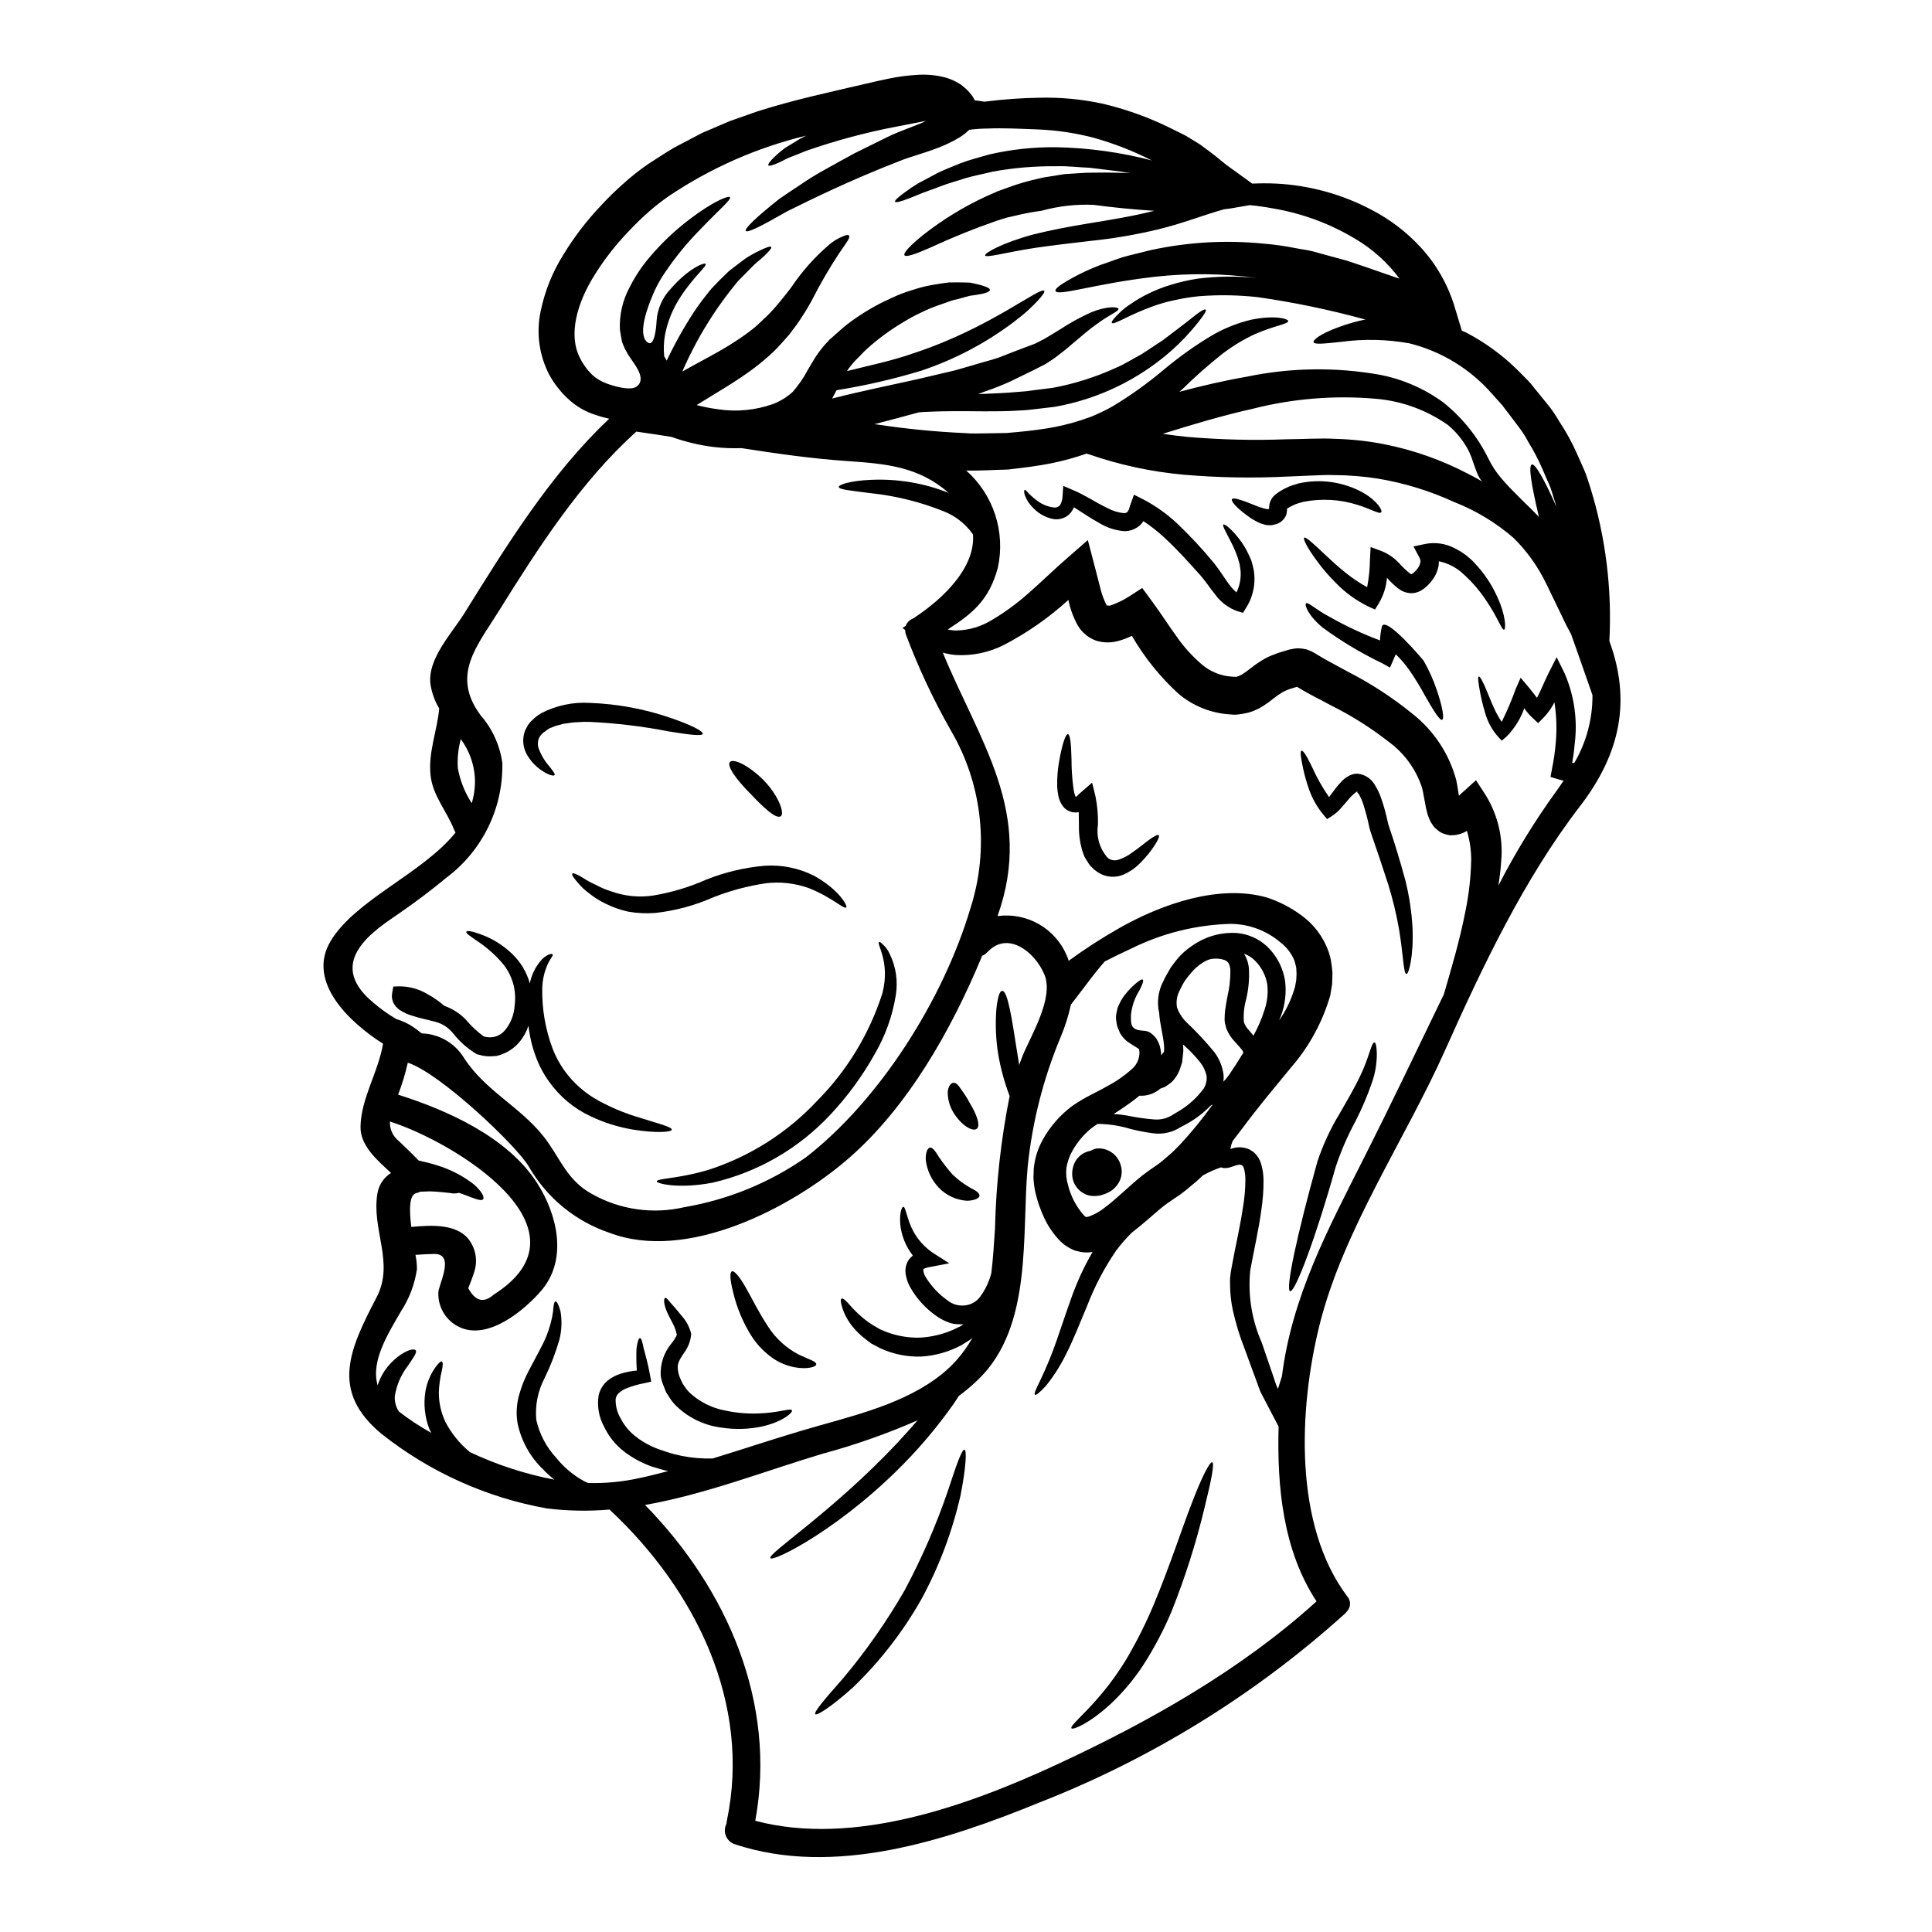 <?xml version="1.0" encoding="UTF-8"?>
<!-- Uploaded to: ICON Repo, www.iconrepo.com, Generator: ICON Repo Mixer Tools -->
<svg fill="#000000" width="800px" height="800px" version="1.1" viewBox="144 144 512 512" xmlns="http://www.w3.org/2000/svg">
 <g>
  <path d="m429.03 475.46s-0.086-0.027-0.477-0.176v-0.004c-0.035-0.027-0.074-0.047-0.117-0.059l-0.18-0.09h-0.004c-0.316-0.129-0.625-0.277-0.922-0.449-0.445-0.27-0.953-0.594-1.371-0.895l-0.898-0.789v0.004c-1.836-1.863-3.332-4.035-4.414-6.414-0.965-2.078-1.711-4.25-2.238-6.477-0.27-1.199-0.438-2.414-0.508-3.641l-0.031-0.535v-0.168l0.031-0.359 0.027-0.715c-0.008-0.512 0.023-1.02 0.09-1.52 0.297-2.449 1.059-4.82 2.242-6.984 1.973-3.637 4.734-6.789 8.078-9.223 3.434-2.363 6.297-3.492 8.891-5.012h0.004c2.352-1.219 4.547-2.719 6.531-4.473 1.363-1.082 2.172-2.711 2.211-4.449l-0.086-0.926h-0.004c-0.086-0.117-0.199-0.219-0.328-0.297-1.016-0.586-2-1.223-2.953-1.91-0.574-0.48-1.078-1.043-1.492-1.668l-0.09-0.121c-0.031-0.059-0.207-0.328-0.207-0.328-0.027-0.07-0.055-0.141-0.094-0.207l-0.117-0.332-0.301-0.684h0.004c-0.105-0.234-0.195-0.473-0.27-0.719l-0.18-1.043c-0.121-0.637-0.141-1.293-0.059-1.938 0.117-0.566 0.207-1.074 0.332-1.609l-0.004-0.004c0.148-0.453 0.34-0.895 0.566-1.312 0.34-0.738 0.762-1.438 1.254-2.086 0.723-0.938 1.52-1.82 2.383-2.629 1.402-1.281 2.238-1.82 2.508-1.609 0.301 0.207-0.027 1.18-0.867 2.832h0.004c-1.258 1.98-2.035 4.231-2.269 6.566 0.059 1.574-0.234 3.102 1.375 3.789 1.492 0.625 2.867-0.09 4.356 1.371 0.434 0.344 0.805 0.758 1.102 1.223 0.312 0.543 0.578 1.113 0.789 1.699l0.207 0.898c0.117 0.562 0.188 1.129 0.211 1.699 0.125-0.207 0.266-0.41 0.422-0.598 0.078-0.105 0.168-0.207 0.266-0.297 0.027-0.27 0.059-0.504 0.09-0.742 0-2.805-1.18-6.477-1.348-9.816-0.027-0.059-0.027-0.09-0.059-0.117l0.004-0.004c-0.492-2.449-0.219-4.992 0.785-7.281 0.48-0.957 0.926-2 1.465-2.867l0.789-1.375 0.207-0.328 0.359-0.477 0.449-0.598-0.004 0.004c0.684-0.926 1.441-1.793 2.269-2.594 0.852-0.773 1.758-1.48 2.715-2.121 2.938-2.027 6.398-3.156 9.965-3.25 3.672-0.141 7.242 1.227 9.875 3.789 2.43 2.41 4.027 5.531 4.562 8.91 0.391 3.125 0.023 6.297-1.074 9.25-0.148 0.422-0.328 0.789-0.508 1.254v0.004c1.887-2.699 3.309-5.695 4.207-8.867l0.332-1.785 0.086-1.73c0-0.539-0.086-0.926-0.059-1.375-0.031-0.336-0.102-0.664-0.207-0.984l-0.301-1.133c-0.801-1.926-2.098-3.602-3.758-4.867-3.676-3.102-8.32-4.82-13.129-4.859-9.188 0.242-18.211 2.492-26.438 6.594-2.508 1.133-4.773 2.266-6.949 3.375-1.105 1.281-2.297 2.711-3.492 4.266-2.031 2.652-3.883 5.16-5.461 7.16v-0.004c-0.648 2.977-1.57 5.883-2.754 8.684-4.559 10.922-7.488 22.449-8.703 34.219-1.641 18.055 1.402 42.223-12.922 56.285-1.66 1.625-3.438 3.133-5.309 4.508-0.449 0.656-0.867 1.316-1.316 2-3.469 4.938-7.281 9.625-11.414 14.023-17.664 18.766-36.699 28.199-37.238 26.973-0.715-1.254 16.473-12.266 33.566-30.438 1.914-2.059 3.734-4.086 5.465-6.086v0.004c-8.199 3.594-16.66 6.566-25.305 8.891-15.484 4.656-31 10.742-46.934 13.547 21.75 22.199 34.969 52.422 29.211 83.695 26.141 6.918 56.422-4.031 79.938-14.922 24.438-11.336 48.785-25.066 68.805-43.234-8.859-13.43-10.5-30.309-10.051-46.309l-1.574-3.016-2.18-4.176c-0.359-0.715-0.789-1.434-1.102-2.148-0.316-0.715-0.539-1.465-0.809-2.207-1.102-2.926-2.207-5.969-3.34-9.102l-0.004 0.004c-1.297-3.285-2.336-6.668-3.102-10.117-0.406-1.863-0.645-3.762-0.719-5.672l-0.031-1.312-0.027-0.684c0-0.273 0.027-0.598 0.027-0.898v0.004c0.086-0.984 0.227-1.957 0.418-2.926 1.016-5.578 2.238-10.711 2.984-15.742 0.414-2.398 0.637-4.824 0.656-7.254 0.027-1.008-0.082-2.012-0.328-2.984-0.09-0.395-0.27-0.625-0.207-0.625l-0.27-0.301c-0.18-0.117-0.273-0.176-0.332-0.176-0.27-0.148-0.895-0.09-1.941 0.301l-0.926 0.301 0.004-0.004c-0.574 0.191-1.184 0.266-1.785 0.207-0.227-0.027-0.449-0.09-0.66-0.18-1.691 0.574-3.332 1.305-4.891 2.18-0.539 0.504-1.016 1.012-1.574 1.492l-2.883 2.398c-0.961 0.785-1.965 1.512-3.012 2.176l-1.52 1.043-0.238 0.148s-0.059 0.059-0.09 0.059l-0.059 0.062h-0.004c-0.016 0-0.027 0.016-0.027 0.027l-0.031 0.031-0.684 0.477c-1.254 0.984-3.106 2.625-4.746 4.027-1.219 1.051-2.504 2.098-3.848 3.148h-0.004c-1.488 1.461-2.863 3.027-4.117 4.688-3.156 4.59-5.762 9.539-7.758 14.738-2.027 4.863-3.816 9.371-5.699 13.039-1.457 2.945-3.238 5.715-5.312 8.266-1.551 1.672-2.566 2.477-2.832 2.266-0.27-0.207 0.207-1.402 1.223-3.402 0.926-2 2.293-4.863 3.668-8.566 1.375-3.699 2.805-8.234 4.625-13.309v0.008c1.512-4.363 3.441-8.57 5.762-12.562-1.242 0.215-2.512 0.164-3.731-0.148l-0.746-0.18c-0.012-0.031-0.043-0.004-0.043-0.004zm-58.781-235.45-0.27 0.301-1.133 1.43c-0.176 0.234-0.234 0.418-0.359 0.594 5.461-1.402 11.758-2.625 18.105-4.891 19.75-6.535 33.148-17.605 34.133-16.352 0.238 0.27-0.418 1.18-1.758 2.656-0.688 0.711-1.523 1.551-2.539 2.504-1.016 0.953-2.328 1.941-3.727 3.047-7.414 5.602-15.688 9.965-24.496 12.918-7.371 2.246-14.891 3.981-22.5 5.191-0.359 0.715-0.789 1.434-1.18 2.207 8.059-2.059 15.742-3.582 22.766-5.16 2.754-0.629 5.398-1.254 7.996-1.883l1.91-0.449 1.758-0.508c1.254-0.359 2.477-0.715 3.699-1.074 2.363-0.742 4.863-1.281 6.891-2.117 2.027-0.836 4.059-1.551 5.938-2.297 0.953-0.355 1.91-0.684 2.801-1.043 0.84-0.418 1.672-0.836 2.449-1.25 1.492-0.898 2.957-1.758 4.383-2.656h0.008c2.465-1.617 5.051-3.043 7.731-4.266 4.594-1.969 7.519-1.574 7.551-1.074 0.086 0.688-2.297 1.465-5.848 4.117-1.824 1.254-3.91 3.106-6.477 5.25-1.25 1.105-2.715 2.269-4.418 3.543-0.836 0.566-1.434 1.012-2.598 1.727-0.926 0.48-1.879 0.957-2.863 1.465-2 0.984-4.09 2-6.297 3.074h0.004c-2.231 1.023-4.512 1.93-6.836 2.711-0.594 0.238-1.25 0.48-1.879 0.715 0.535-0.027 1.012-0.059 1.551-0.059 2.832-0.148 5.785-0.207 8.773-0.508l2.266-0.176c0.742-0.09 1.52-0.18 2.266-0.301 1.574-0.176 3.191-0.395 4.832-0.598h0.008c5.777-1.062 11.398-2.836 16.738-5.277 2.535-1.047 4.723-2.539 6.891-3.641 2.059-1.344 3.969-2.625 5.699-3.758 3.34-2.566 6.117-4.598 7.965-6.117 1.852-1.52 3.074-2.18 3.34-1.941 0.27 0.238-0.449 1.402-1.969 3.309h0.008c-2.141 2.707-4.512 5.227-7.086 7.523-8.754 7.727-19.473 12.887-30.973 14.918-1.609 0.176-3.219 0.395-4.801 0.566l-2.418 0.27c-0.789 0.059-1.609 0.121-2.391 0.148-3.191 0.238-6.176 0.18-9.055 0.207-5.699-0.059-10.715-0.09-14.891 0.121-0.84 0.027-1.641 0.086-2.418 0.145-3.82 1.047-7.758 2.09-11.809 3.148l0.84 0.09 0.004 0.004c7.684 1.16 15.422 1.918 23.184 2.266 1.789 0.176 3.789 0.059 5.668 0.059l5.34-0.09c3.609-0.301 7.133-0.656 10.441-1.18h0.004c3.203-0.496 6.363-1.254 9.445-2.266 0.715-0.27 1.461-0.508 2.176-0.746 0.715-0.238 1.316-0.566 1.969-0.836v-0.004c1.418-0.621 2.801-1.32 4.144-2.09 4.82-2.906 9.402-6.195 13.699-9.84 3.832-3.195 7.902-6.098 12.172-8.68 3.344-2 6.977-3.473 10.766-4.379 6.477-1.312 9.789-0.207 9.816 0.332 0.09 0.809-3.488 1.18-8.621 3.402v-0.004c-3.148 1.438-6.121 3.231-8.863 5.344-3.707 2.938-7.254 6.078-10.629 9.398l-0.715 0.625c6.059-1.609 11.996-2.984 17.711-3.969 11.652-2.445 23.668-2.625 35.391-0.539 6.023 1.16 11.719 3.625 16.684 7.223 5.094 4.031 9.223 9.148 12.086 14.98 0.906 1.852 2.039 3.586 3.371 5.16 1.523 1.82 3.434 3.731 5.461 5.758 1.574 1.523 3.148 3.043 4.566 4.535-2-8.441-2.832-13.516-1.879-13.875 0.836-0.328 3.25 3.789 6.535 11.25-0.18-0.625-0.359-1.25-0.566-1.879-0.48-1.406-0.789-2.836-1.406-4.148-0.617-1.312-1.133-2.625-1.699-3.91l-0.004 0.004c-1.07-2.5-2.324-4.914-3.758-7.223-0.617-1.18-1.316-2.316-2.09-3.402-0.895-1.18-1.758-2.297-2.594-3.434l-1.281-1.668-0.625-0.836-0.27-0.395-0.18-0.176c-0.867-0.957-1.73-1.914-2.566-2.867v0.004c-5.762-6.613-13.41-11.297-21.918-13.426-5.988-1.082-12.109-1.215-18.141-0.395-4.418 0.449-7.086 0.789-7.281 0.059-0.148-0.625 1.883-2.176 6.324-3.848 2.418-0.91 4.902-1.629 7.434-2.148l-0.418-0.086c-9.23-2.519-18.609-4.465-28.082-5.82-5.121-0.574-10.285-0.664-15.422-0.27-2.219 0.203-4.422 0.555-6.594 1.043-1.914 0.391-3.801 0.918-5.641 1.574-6.594 2.332-10.652 5.191-11.07 4.449-0.176-0.301 0.57-1.223 2.09-2.688l-0.004-0.004c0.926-0.898 1.949-1.699 3.043-2.383 1.449-1.012 2.973-1.898 4.566-2.656 1.898-0.941 3.875-1.719 5.906-2.328 2.332-0.723 4.715-1.273 7.129-1.641 5.227-0.66 10.508-0.719 15.746-0.176-9.008-1.227-18.133-1.336-27.168-0.316-15.742 1.789-25.723 5.281-26.23 3.731-0.238-0.656 1.941-2.148 6.09-4.297 2.555-1.309 5.207-2.418 7.938-3.309 1.574-0.539 3.312-1.254 5.164-1.699 1.852-0.445 3.844-0.957 5.902-1.465v-0.004c9.84-2.164 19.961-2.758 29.988-1.758 2.91 0.238 5.801 0.648 8.66 1.223 1.492 0.301 2.984 0.445 4.477 0.836 1.492 0.391 2.926 0.789 4.445 1.223 1.52 0.438 2.984 0.789 4.508 1.223 1.461 0.477 2.894 0.984 4.356 1.461 2.894 1.016 5.844 2 8.801 3.043 0.301 0.09 0.535 0.18 0.836 0.273h-0.004c-3.152-4.258-7.129-7.84-11.695-10.531-6.668-4.019-14.031-6.754-21.707-8.055-2.234-0.418-4.324-0.715-6.266-0.898l-4.832 0.84c-0.652 0.117-1.312 0.176-2 0.27-0.027 0-0.059 0.027-0.086 0.027-5.281 1.465-10.891 3.731-17.32 5.281-5.93 1.426-11.953 2.453-18.023 3.074-5.512 0.625-10.383 1.223-14.5 1.82-8.027 1.223-13.191 2.773-13.383 2-0.148-0.566 4.266-3.219 12.684-5.512 4.117-1.043 9.102-2.027 14.562-2.922 5.465-0.895 11.414-1.824 17.457-3.34v-0.004c0.023-0.023 0.059-0.035 0.09-0.031-5.434-0.328-10.742-0.867-16.082-1.574-4.644-0.203-9.297 0.328-13.777 1.574-2.094 0.27-4.176 0.648-6.234 1.133-1.016 0.27-2 0.449-2.984 0.684-0.988 0.301-1.914 0.598-2.836 0.898-5.887 2.047-11.668 4.387-17.32 7.012-4.117 1.824-6.566 2.625-6.922 2.059-0.359-0.566 1.348-2.477 4.926-5.367 5.168-4.07 10.797-7.516 16.77-10.266 0.984-0.418 1.969-0.867 2.984-1.316 1.043-0.395 2.117-0.789 3.191-1.16 2.34-0.844 4.731-1.543 7.16-2.09 1.215-0.316 2.453-0.555 3.699-0.715 1.223-0.176 2.449-0.395 3.699-0.594l4.297-0.273c1.402-0.117 2.754-0.117 4.144-0.117 2.957-0.059 5.938 0.031 8.953 0.117-0.84-0.117-1.641-0.234-2.508-0.395-2.656-0.332-5.398-0.656-8.266-1.016-2.867-0.09-5.816-0.508-8.832-0.395h0.004c-5.652-0.066-11.297 0.41-16.859 1.43-2.535 0.629-4.984 1.074-7.219 1.73-2.18 0.746-4.328 1.281-6.18 2-1.852 0.715-3.543 1.316-5.043 1.852-1.492 0.625-2.754 1.133-3.848 1.551-2.148 0.836-3.402 1.133-3.578 0.836-0.176-0.301 0.789-1.18 2.652-2.535 1.113-0.836 2.269-1.613 3.465-2.328l4.984-2.656c1.852-0.953 3.996-1.73 6.266-2.684 2.293-0.867 4.832-1.523 7.519-2.297l-0.004-0.004c5.859-1.359 11.859-2.012 17.875-1.938 8.562 0.168 17.074 1.348 25.359 3.519-0.086-0.031-0.176-0.09-0.27-0.117h0.004c-4.894-2.477-10.02-4.465-15.305-5.938-4.812-1.254-9.742-1.984-14.711-2.18-4.625-0.176-9.367-0.418-13.277-0.238h0.004c-1.648 0.012-3.293 0.125-4.926 0.332-0.031 0.027-0.031 0.059-0.059 0.09l-0.84 0.742c-0.512 0.441-1.059 0.836-1.641 1.184-1.871 1.129-3.848 2.078-5.902 2.832-3.699 1.434-7.426 2.363-10.145 3.492-13.039 5.074-22.707 9.84-29.656 13.277-6.598 3.789-10.473 5.758-10.922 5.191-0.449-0.566 2.656-3.578 8.863-8.5 1.609-1.105 3.43-2.332 5.43-3.641l-0.004-0.004c2.137-1.477 4.348-2.844 6.625-4.09 2.449-1.371 5.074-2.832 7.848-4.328 2.805-1.375 5.758-2.836 8.859-4.383 3.582-1.73 6.863-2.684 10.148-4.207-0.301 0.059-0.598 0.117-0.898 0.148-2.266 0.449-4.625 0.895-7.043 1.375l0.004-0.004c-8.168 1.555-16.207 3.719-24.051 6.477-1.402 0.594-2.715 1.102-3.91 1.551-1.191 0.449-2.148 1.074-3.012 1.434-1.672 0.789-2.688 1.043-2.898 0.789-0.207-0.254 0.449-1.133 1.789-2.418l0.008-0.004c0.809-0.766 1.668-1.484 2.566-2.148 1.133-0.715 2.445-1.523 3.938-2.418 0.535-0.301 1.18-0.598 1.758-0.898v0.004c-12.965 3.125-25.27 8.531-36.344 15.965-1.945 1.336-3.809 2.793-5.574 4.359-1.82 1.613-3.582 3.344-5.25 5.117h-0.004c-3.269 3.406-6.188 7.133-8.711 11.125-4.926 7.672-7.309 16.324-4.059 22.434v0.004c0.367 0.766 0.809 1.492 1.312 2.176 0.27 0.332 0.395 0.57 0.742 0.988l1.133 1.219h0.004c1.133 1.035 2.465 1.828 3.91 2.332 1.668 0.625 6.117 2 7.844 0.789 2.926-2.148-0.789-6.117-2.293-8.566-0.301-0.508-0.629-1.102-0.867-1.574l-0.508-1.25c-0.09-0.207-0.117-0.328-0.148-0.395-0.004-0.023-0.012-0.047-0.031-0.062-0.008-0.047-0.016-0.098-0.027-0.148l-0.031-0.207-0.09-0.418-0.145-0.836-0.273-1.641c-0.168-3.914 0.73-7.805 2.598-11.25 1.418-2.82 3.172-5.465 5.219-7.871 3.144-3.727 6.688-7.102 10.566-10.055 6.324-4.832 10.473-6.441 10.801-5.902 0.395 0.625-2.953 3.34-8.176 8.832v-0.004c-3.184 3.258-6.078 6.781-8.66 10.535-1.578 2.211-2.883 4.606-3.883 7.133-0.984 2.387-3.727 9.398-1.402 11.727 2.207 2.238 2.625-4.449 2.656-5.434h0.004c0.215-3.199 1.543-6.219 3.758-8.535 4.773-5.492 8.98-7.043 9.219-6.594 0.449 0.594-2.953 3.148-6.535 8.594-2.09 3.121-3.531 6.633-4.234 10.324-0.316 1.852-0.375 3.738-0.18 5.609 0.207 0.359 0.449 0.715 0.656 1.105 2.133-4.488 4.566-8.828 7.281-12.988 1.414-2.102 2.941-4.125 4.566-6.066 1.613-1.727 3.195-3.281 4.656-4.684 1.609-1.25 3.074-2.363 4.356-3.309 1.117-0.738 2.285-1.398 3.492-1.969 1.969-0.984 3.148-1.402 3.34-1.102s-0.598 1.223-2.207 2.715c-0.789 0.742-1.91 1.551-2.957 2.652-1.047 1.102-2.234 2.266-3.543 3.582h0.004c-6.078 7.269-11.078 15.371-14.852 24.062 5.191-2.926 10.023-5.312 14.055-7.996v-0.004c1.609-1.02 3.16-2.125 4.652-3.309 1.434-1.137 2.598-2.391 3.883-3.543 1.211-1.223 2.356-2.508 3.426-3.852 0.988-1.18 1.969-2.418 2.898-3.668 2.82-4.199 6.203-8 10.055-11.285 1.082-0.91 2.297-1.648 3.609-2.184 0.898-0.395 1.434-0.449 1.613-0.176 0.418 0.535-0.84 2.027-2.688 4.773h-0.004c-2.637 4.008-5.039 8.16-7.203 12.441-0.746 1.371-1.613 2.832-2.684 4.445-1.047 1.699-2.031 2.898-3.254 4.539-1.344 1.492-2.684 3.148-4.266 4.625-1.602 1.516-3.285 2.938-5.043 4.266-4.742 3.578-10.086 6.594-15.25 9.816 1.836 0.488 3.699 0.855 5.582 1.102 4.922 0.758 9.957 0.289 14.652-1.375 1.938-0.742 3.719-1.844 5.25-3.25 1.492-1.703 2.785-3.578 3.848-5.578 0.598-1.074 1.344-2.269 2.059-3.465v0.004c0.82-1.258 1.727-2.457 2.715-3.582l0.625-0.652 0.301-0.332 0.207-0.234 0.09-0.09 0.207-0.148 1.461-1.316c0.988-0.836 1.914-1.727 2.898-2.477l0.004-0.004c3.633-2.777 7.578-5.121 11.754-6.981 1.793-0.852 3.648-1.559 5.551-2.117 1.672-0.562 3.383-1.004 5.117-1.312 1.641-0.273 3.148-0.539 4.566-0.688 1.492-0.027 2.801-0.027 4 0 0.594 0.031 1.133 0.031 1.641 0.059 0.504 0.09 0.953 0.207 1.371 0.301h-0.004c0.719 0.145 1.426 0.332 2.121 0.566 1.137 0.359 1.73 0.715 1.703 1.074s-0.629 0.656-1.789 0.957c-0.598 0.117-1.316 0.27-2.18 0.395-0.418 0.059-0.867 0.121-1.344 0.18-0.449 0.117-0.926 0.27-1.434 0.395-1.012 0.301-2.086 0.566-3.25 0.84-1.18 0.418-2.477 0.863-3.879 1.371v-0.004c-1.473 0.523-2.914 1.129-4.312 1.82-1.605 0.734-3.16 1.574-4.656 2.508-3.441 2.019-6.668 4.379-9.637 7.043-0.789 0.688-1.492 1.492-2.266 2.266l-1.184 1.184c-0.055 0.051-0.105 0.113-0.148 0.176zm200.25 73.879c5.758 15.664 3.043 29.688-7.789 43.773-14.77 19.184-25.867 42.547-35.746 64.656-10.629 23.781-27.117 47.801-33.359 73.137-5.398 21.992-6.832 52.691 7.457 71.637v-0.004c0.996 1.152 0.945 2.875-0.117 3.969-0.148 0.18-0.301 0.359-0.477 0.539-23.746 21.434-51.172 38.395-80.953 50.066-24.645 10.055-54.363 19.871-80.828 11.066-1.055-0.363-1.902-1.168-2.32-2.203s-0.363-2.203 0.145-3.195c0.012-0.23 0.043-0.461 0.086-0.688 6.625-31.238-8.352-61.348-30.883-82.414v0.004c-0.051-0.07-0.105-0.129-0.172-0.184-5.535 0.48-11.109 0.383-16.621-0.297-15.973-2.856-30.988-9.617-43.711-19.68-13.906-11.414-8.504-22.617-1.406-36.281 4.832-9.25-1.461-17.934 0.238-27.66h0.004c0.395-2.188 1.695-4.106 3.582-5.281-3.672-3.402-8.207-7.223-8.09-12.324 0.148-7.477 4.723-14.414 5.969-21.93-8.621-5.461-20.375-16.258-13.934-27.125 6.598-11.066 24.32-17.902 33.148-28.824-0.117-0.234-0.27-0.477-0.359-0.715-1.938-4.953-5.695-9.055-6.262-14.469-0.656-6.117 1.758-11.758 2.293-17.711-1.156-1.926-1.934-4.051-2.293-6.269-1.016-6.742 5.758-13.777 8.977-18.98 11.133-17.902 22.887-36.969 38.371-51.527l0.004 0.004c-1.254-0.277-2.488-0.629-3.703-1.047-2.746-0.875-5.254-2.367-7.34-4.359l-1.18-1.16c-0.418-0.449-0.926-1.105-1.375-1.641-0.898-1.117-1.688-2.316-2.359-3.582-2.644-5.16-3.426-11.07-2.211-16.738 1.109-5.371 3.184-10.496 6.121-15.129 2.82-4.609 6.121-8.91 9.84-12.828 1.863-2.019 3.828-3.941 5.883-5.762 2.129-1.934 4.391-3.719 6.769-5.34 2.238-1.434 4.387-2.867 6.691-4.234 2.481-1.316 4.957-2.625 7.43-3.91 2.477-1.047 4.926-2.09 7.371-3.148 2.477-0.867 4.922-1.73 7.367-2.598 9.785-3.102 19.305-5.117 28.168-7.191 1.133-0.27 2.266-0.508 3.402-0.789l3.34-0.715c2.363-0.488 4.758-0.805 7.164-0.949 2.637-0.211 5.289 0.031 7.844 0.715 1.453 0.434 2.832 1.086 4.09 1.938 0.625 0.492 1.223 1.02 1.793 1.574l0.789 0.926 0.359 0.477 0.148 0.238 0.027 0.031c0 0.059 0.121 0.207 0.332 0.625l0.027 0.027 0.062 0.18c0.926 0.09 1.758 0.234 2.566 0.359 0.086 0 0.176-0.031 0.27-0.031h-0.004c4.719-0.602 9.473-0.941 14.23-1.016 5.57-0.145 11.141 0.367 16.59 1.523 5.996 1.387 11.82 3.434 17.367 6.106 1.402 0.684 2.832 1.402 4.238 2.09l0.535 0.27 0.836 0.508 0.988 0.594 1.996 1.223c1.375 0.957 2.898 2.148 4.266 3.191 1.18 0.957 2.449 2.059 3.613 2.867 0.789 0.598 1.641 1.18 2.445 1.758l3.613 2.625c2-0.086 4.117-0.117 6.41 0 8.844 0.457 17.48 2.844 25.305 6.996 4.844 2.516 9.215 5.859 12.918 9.875 4.133 4.492 7.203 9.855 8.98 15.695l1.941 6.414c0.418 0.176 0.789 0.328 1.223 0.535v0.004c4.914 2.574 9.422 5.852 13.383 9.73 0.984 1.012 2 2.027 3.043 3.07l0.18 0.207 0.086 0.09 0.301 0.332 0.332 0.395 0.652 0.836 1.316 1.613c0.895 1.102 1.789 2.207 2.715 3.34 0.945 1.246 1.809 2.555 2.594 3.906 1.797 2.707 3.363 5.562 4.684 8.535 0.656 1.492 1.316 2.953 1.969 4.445 0.652 1.492 1.074 3.106 1.609 4.656v-0.004c4.043 13.121 5.734 26.852 5.004 40.562zm-9.281 32.273c3.184-5.445 4.844-11.648 4.805-17.957l-4.18-11.938c-0.508-1.434-1.012-2.801-1.492-4.207-0.395-0.715-0.789-1.461-1.223-2.293-1.461-3.016-3.25-6.691-5.309-10.98l-0.004-0.004c-2.176-4.551-5.125-8.691-8.715-12.234-4.652-4.031-9.957-7.242-15.691-9.488-6.457-2.973-13.277-5.07-20.289-6.234-3.793-0.59-7.621-0.898-11.457-0.926-1.941-0.09-3.969 0.059-6 0.117l-6.441 0.27c-9.145 0.461-18.305 0.301-27.426-0.477-8.695-0.781-17.266-2.629-25.508-5.512l-0.332-0.09c-2.961 1.023-5.984 1.863-9.051 2.508-3.699 0.742-7.457 1.223-11.246 1.641l-0.359 0.059-0.688 0.027-0.684 0.031-1.434 0.031-2.832 0.117c-1.824 0.027-3.641 0.148-5.609 0.059 3.559 3.168 6.215 7.223 7.688 11.754s1.711 9.375 0.695 14.027c-2.363 8.742-6.922 12.234-13.281 16.352 0.785 0.18 1.586 0.27 2.391 0.27 3.281-0.094 6.477-1.043 9.277-2.758 3.473-2.051 6.734-4.438 9.742-7.129 3.309-2.867 6.594-6.148 10.5-9.516l5.223-4.566 1.789 6.863c0.504 1.996 1.043 3.969 1.551 6.027h0.004c0.387 1.609 0.977 3.164 1.758 4.625 0.031 0 0.031-0.238 0.031-0.238 0.219 0.086 0.449 0.129 0.684 0.121 1.695-0.566 3.32-1.328 4.836-2.273l3.758-2.418 2.656 3.613c2.328 3.148 4.328 6.324 6.441 9.219l0.004 0.004c1.93 2.793 4.215 5.32 6.805 7.516 2.246 1.883 5.039 2.988 7.965 3.148l0.742 0.031c0.273 0.031 0.508 0.031 0.48-0.031h0.004c0.066-0.074 0.164-0.117 0.266-0.117 0.09 0.059 0.395-0.176 0.594-0.238 0.277-0.082 0.535-0.223 0.75-0.418 0.703-0.445 1.383-0.934 2.027-1.461 0.949-0.758 1.949-1.457 2.984-2.09 0.992-0.621 2.047-1.133 3.152-1.52l0.836-0.332 0.625-0.207 1.18-0.359 1.492-0.449c0.363-0.086 0.73-0.156 1.105-0.207 0.461-0.094 0.93-0.133 1.398-0.117 0.656 0.027 1.305 0.117 1.941 0.266 0.477 0.148 0.895 0.332 1.344 0.508 0.305 0.145 0.602 0.305 0.891 0.477l0.688 0.422c1.461 0.895 2.566 1.52 4.086 2.328 1.52 0.809 2.926 1.574 4.356 2.363l0.004-0.004c6 3.09 11.66 6.801 16.891 11.066 5.594 4.43 9.617 10.531 11.488 17.414 0.148 0.598 0.332 1.672 0.449 2.449l0.27 1.789 0.625-0.598 3.914-3.519 2.652 4.086h-0.004c3.176 5.219 4.59 11.316 4.031 17.398-0.148 2.234-0.422 4.356-0.746 6.441 4.426-8.637 9.504-16.926 15.188-24.797 0.742-1.016 1.434-2.031 2.086-3.016-0.477-0.117-0.953-0.207-1.371-0.359l-2.09-0.625 0.418-2.266c0.445-2.188 0.762-4.398 0.957-6.625 0.344-3.629 0.23-7.285-0.332-10.891-0.73 1.457-1.676 2.793-2.801 3.969l-1.523 1.551-1.523-1.434c-0.809-0.75-1.527-1.59-2.144-2.504-1.008 2.82-2.621 5.387-4.723 7.519l-1.254 1.074-1.012-1.105h-0.004c-1.645-1.879-2.832-4.117-3.461-6.535-0.496-1.645-0.902-3.32-1.223-5.008-0.508-2.688-0.715-4.238-0.395-4.356 0.324-0.117 1.074 1.25 2.148 3.848 0.535 1.25 1.133 2.863 1.941 4.594l0.004-0.004c0.559 1.25 1.227 2.449 1.992 3.582 1.402-2.828 2.641-5.738 3.707-8.711l1.312-2.984 2.176 2.566c0.789 0.957 1.492 1.91 2.148 2.754 0.984-1.789 1.852-4.09 3.074-6.539l2.148-4.234 2.09 4.234c2.609 5.996 3.527 12.59 2.652 19.066-0.117 1.613-0.359 3.148-0.625 4.746 0.211-0.004 0.391-0.035 0.57-0.035zm-28.02-76.523c1.371 0.684 2.594 1.371 3.816 2.086-0.984-0.566-1.789-2.863-2.508-4.926l0.004 0.004c-0.305-0.996-0.672-1.973-1.102-2.922-1.359-2.797-3.301-5.273-5.699-7.254-5.637-3.969-12.23-6.367-19.098-6.949-10.953-0.957-21.988-0.059-32.641 2.656-7.519 1.668-15.457 4-23.809 6.625 2.176 0.328 4.383 0.625 6.621 0.836l-0.004-0.004c8.684 0.742 17.406 0.953 26.113 0.625 2.176-0.027 4.293-0.09 6.41-0.148 2.238-0.027 4.418-0.117 6.598 0.031 4.309 0.113 8.598 0.582 12.828 1.402 7.836 1.543 15.406 4.215 22.469 7.938zm0.688 102.41c0.008-2.66-0.375-5.305-1.133-7.852-0.898 0.543-1.891 0.91-2.926 1.074-0.516 0.062-1.031 0.09-1.551 0.094-0.652-0.102-1.293-0.273-1.91-0.508-0.566-0.23-1.082-0.562-1.523-0.984-0.238-0.188-0.469-0.387-0.684-0.598l-0.395-0.508c-0.234-0.359-0.535-0.789-0.684-1.074l-0.395-0.895c-0.207-0.504-0.379-1.023-0.508-1.551-0.234-0.926-0.418-1.73-0.535-2.508l-0.395-2.117c-0.117-0.656-0.176-1.047-0.395-1.852h0.004c-1.578-4.852-4.637-9.09-8.742-12.113-4.773-3.75-9.918-6.996-15.352-9.699-1.461-0.789-2.894-1.551-4.352-2.297-1.461-0.746-3.223-1.758-4.598-2.594-0.031-0.031-0.059-0.031-0.09-0.059l-0.566 0.176-1.18 0.359-0.598 0.207-0.328 0.148h-0.004c-0.504 0.176-0.988 0.418-1.434 0.719-0.699 0.414-1.367 0.883-1.996 1.398-0.922 0.758-1.891 1.457-2.894 2.094-0.598 0.406-1.238 0.746-1.91 1.016-0.715 0.344-1.465 0.609-2.234 0.789-0.887 0.207-1.785 0.355-2.688 0.449-0.336 0.035-0.676 0.047-1.012 0.031l-0.746-0.062h-0.004c-5.035-0.277-9.848-2.172-13.723-5.402-4.914-4.473-9.113-9.676-12.441-15.426-1.078 0.52-2.195 0.949-3.344 1.285-1.934 0.582-3.992 0.602-5.938 0.059-2.113-0.707-3.902-2.148-5.043-4.059-1.18-2.125-2.023-4.418-2.508-6.801-5.125 4.672-10.832 8.66-16.977 11.875-4.008 2.051-8.492 2.992-12.988 2.715-1.117-0.113-2.227-0.324-3.309-0.625 9.668 23.543 24.289 42.398 14.5 69.82 3.797-0.516 7.656 0.238 10.98 2.144 3.324 1.902 5.926 4.852 7.398 8.387 0.188 0.43 0.348 0.867 0.477 1.312 4.363-3.184 8.906-6.113 13.609-8.773 11.02-6.234 26.227-11.605 38.938-7.992 3.273 1.078 6.356 2.672 9.129 4.723 3.285 2.367 5.777 5.672 7.152 9.48l0.359 1.105h-0.004c0.129 0.43 0.23 0.867 0.301 1.312 0.195 1.094 0.332 2.203 0.418 3.312-0.031 1.012-0.031 2.027-0.09 3.012l-0.477 2.957c-2.043 7.078-5.609 13.629-10.449 19.184-2.176 2.625-4.352 5.312-6.562 7.996-2.148 2.656-4.356 5.461-6.356 8.176-0.789 1.043-1.641 2.117-2.477 3.223-0.312 0.691-0.523 1.426-0.625 2.18 1.359-0.555 2.867-0.617 4.269-0.18 0.488 0.121 0.945 0.344 1.34 0.652l0.328 0.18v0.004c0.094 0.07 0.184 0.148 0.266 0.234l0.09 0.062 0.328 0.328c0.703 0.73 1.215 1.625 1.496 2.598 0.422 1.406 0.641 2.863 0.652 4.328 0.016 2.699-0.184 5.394-0.594 8.059-0.715 5.25-1.969 10.629-2.926 15.902-0.652 6.519 0.395 13.102 3.043 19.098 1.074 3.148 2.117 6.207 3.148 9.191 0.234 0.742 0.477 1.492 0.742 2.207 0.117 0.297 0.27 0.594 0.418 0.895 0.359-1.133 0.688-2.266 1.047-3.34 2.652-21.125 12.109-38.789 21.75-57.887 7.25-14.352 14.141-28.852 21.156-43.324l0.004-0.004c0.082-0.234 0.152-0.473 0.207-0.715 1.727-6.027 3.969-13.309 5.578-21.648 0.871-4.316 1.359-8.703 1.457-13.105zm-54.812 39.707c0.785-2.258 1.039-4.668 0.746-7.039-0.434-2.332-1.566-4.477-3.25-6.148-0.809-0.828-1.801-1.449-2.898-1.82 0.777 1.242 1.227 2.656 1.316 4.117 0.125 2.688-0.125 5.379-0.75 7.996-0.555 1.957-0.754 4-0.594 6.027 0.293 0.801 0.75 1.535 1.344 2.148 0.359 0.449 0.789 0.898 1.18 1.434v-0.004c1.188-2.133 2.16-4.383 2.906-6.711zm-5.551 11.188c-0.086-0.203-0.184-0.402-0.297-0.594-0.332-0.48-1.074-1.281-1.883-2.18h0.004c-1.043-1.059-1.855-2.316-2.391-3.699-0.117-0.445-0.234-0.863-0.328-1.312-0.035-0.168-0.055-0.336-0.059-0.508l-0.031-0.207v-0.449c0.004-0.746 0.043-1.496 0.125-2.238 0.176-1.316 0.418-2.598 0.652-3.82 0.512-2.18 0.762-4.414 0.746-6.652 0.012-0.727-0.164-1.445-0.508-2.09-0.348-0.465-0.859-0.785-1.434-0.895-0.359-0.137-0.746-0.207-1.133-0.207-0.148-0.031-0.508-0.062-0.508-0.062l-0.789 0.031h0.004c-0.344 0.012-0.684 0.062-1.016 0.148-0.359 0.098-0.711 0.23-1.043 0.395-1.375 0.691-2.602 1.641-3.609 2.801-0.723 0.781-1.391 1.609-2 2.477l-0.328 0.539c-0.508 0.836-0.789 1.574-1.223 2.387-0.605 1.27-0.805 2.699-0.566 4.09 0.184 0.645 0.465 1.258 0.832 1.816 0.418 0.742 0.93 1.426 1.523 2.031 2.703 2.539 5.234 5.25 7.578 8.117 1.266 1.699 2.086 3.688 2.391 5.785 0.078 0.656 0.066 1.316-0.031 1.969 0.152-0.117 0.293-0.246 0.414-0.395 0.711-0.793 1.34-1.652 1.883-2.566l0.477-0.715 0.449-0.656 0.953-1.52c0.367-0.598 0.758-1.223 1.145-1.82zm-8.383 14.082 0.27-0.355c-0.148 0.086-0.359 0.207-0.535 0.297h-0.004c-1.785 1.828-3.812 3.406-6.023 4.684-0.715 0.395-1.434 0.789-2.121 1.137h-0.004c-2.106 1.328-4.613 1.879-7.082 1.551-2.606-0.328-5.18-0.867-7.699-1.613-1.996-0.492-4.035-0.777-6.09-0.859h-1.012c-0.625 0.418-1.18 0.789-1.73 1.219-2.262 1.875-4.102 4.203-5.402 6.832-0.531 1.148-0.902 2.363-1.105 3.613-0.16 1.508-0.016 3.027 0.422 4.477 0.734 3.027 2.211 5.824 4.293 8.145l0.18 0.18c-0.059 0 0 0.027 0.086 0.059h0.004c0.105 0.062 0.215 0.113 0.328 0.148 0 0 0.328-0.09 0.742-0.18h0.004c1.477-0.551 2.859-1.336 4.09-2.324 1.523-1.133 3.074-2.477 4.652-3.91 1.672-1.465 3.106-2.832 5.34-4.625l1.574-1.18 1.254-0.867c0.836-0.625 1.727-1.133 2.477-1.82l2.363-2.027c0.789-0.688 1.461-1.465 2.234-2.207 3.047-3.273 5.883-6.738 8.496-10.371zm-2.156-4.531c0.609-0.98 0.883-2.133 0.785-3.285-0.266-1.34-0.848-2.598-1.699-3.668-1.023-1.293-2.141-2.512-3.344-3.641l-1.223-1.133c0.062 0.602 0.094 1.211 0.09 1.816-0.059 0.629-0.117 1.281-0.207 1.914l-0.059 0.445v0.238l-0.031 0.117-0.027 0.238c-0.031 0.117-0.395 1.223-0.395 1.223v0.004c-0.438 1.496-1.238 2.859-2.328 3.969-0.578 0.488-1.199 0.926-1.848 1.312-0.395 0.18-0.789 0.301-1.18 0.449h-0.004c-1.527 1.332-3.523 2.012-5.547 1.879-1.641 1.344-3.312 2.535-5.016 3.668-0.594 0.395-1.223 0.789-1.82 1.18 1.133 0.059 2.266 0.207 3.461 0.395 2.394 0.5 4.812 0.852 7.25 1.047 1.809 0.156 3.617-0.316 5.117-1.34 0.566-0.332 1.18-0.688 1.758-1.047 2.438-1.512 4.562-3.477 6.266-5.781zm-48.02-8.625c2.328-5.609 8.383-15.453 5.816-21.602-2.566-6.148-9.84-11.641-15.066-5.969-0.395 0.441-0.883 0.777-1.434 0.984-8.145 19.723-19.812 40.25-35.539 53.828-15.008 12.988-42.668 27.418-63.195 19.602v0.004c-9.035-3.039-16.645-9.281-21.395-17.543-2.984-5.254-23.363-24.707-32.074-27.551v-0.004c-0.656 2.883-1.512 5.715-2.566 8.477 13.219 4.203 28.973 11.246 36.789 23.359 5.34 8.266 8.293 20.262 1.133 28.586-4.508 5.25-14.141 13.277-21.723 9.637h0.004c-3.457-1.641-5.629-5.156-5.551-8.984-0.176-1.852 4.684-10.41-1.043-10.383-1.699 0.031-3.34 0.121-5.016 0.238v0.004c0.254 1.238 0.387 2.496 0.395 3.758-0.586 4.016-2.043 7.856-4.266 11.25-3.281 5.731-8.059 13.129-6.148 19.574 0.418-1.355 1.031-2.641 1.82-3.82 0.996-1.473 2.223-2.773 3.637-3.848 2.481-1.824 4.148-2.121 4.598-1.641 0.508 0.508-0.684 2.086-2.031 4.117-1.844 2.367-3.047 5.172-3.488 8.141-0.066 1.414 0.316 2.809 1.09 3.988 2.719 2.102 5.594 3.992 8.598 5.664-0.148-0.328-0.359-0.656-0.508-0.984-1.25-3.215-1.609-6.711-1.047-10.113 0.398-2.207 1.262-4.305 2.539-6.148 0.895-1.25 1.52-1.852 1.82-1.668 0.301 0.18 0.27 1.043-0.027 2.445v-0.004c-0.465 1.891-0.727 3.82-0.789 5.762-0.008 2.715 0.594 5.394 1.762 7.848 1.582 3.008 3.738 5.672 6.352 7.848l0.09 0.09c7.129 3.375 14.66 5.828 22.406 7.309-1.035-0.812-2.016-1.699-2.922-2.656-3.492-3.332-5.879-7.652-6.844-12.383-0.41-2.562-0.238-5.184 0.508-7.668 0.609-2.152 1.449-4.234 2.504-6.207 1.879-3.641 3.637-6.594 4.684-9.219 0.824-2.051 1.402-4.195 1.73-6.383 0.09-1.699 0.301-2.656 0.656-2.715 0.359-0.059 0.789 0.867 1.281 2.477l0.004-0.004c0.465 2.559 0.375 5.184-0.27 7.699-1.008 3.488-2.312 6.883-3.91 10.145-1.789 3.398-2.559 7.246-2.207 11.07 0.84 3.777 2.676 7.258 5.309 10.086 2.027 2.523 4.535 4.621 7.375 6.176 0.363 0.188 0.742 0.344 1.133 0.477 4.551 0.113 9.098-0.324 13.543-1.312 2.539-0.539 5.074-1.18 7.609-1.852v0.004c-0.281-0.047-0.559-0.105-0.836-0.184-1.16-0.328-2.117-0.566-3.492-1.012-2.578-0.906-5.004-2.207-7.188-3.848-2.352-1.77-4.234-4.082-5.492-6.742-1.387-2.543-1.891-5.473-1.43-8.328 0.371-1.551 1.242-2.934 2.477-3.938 1.008-0.781 2.148-1.379 3.367-1.758 1.391-0.43 2.82-0.711 4.269-0.84-0.129-1.945-0.156-3.898-0.086-5.848 0.234-1.785 0.594-2.754 0.926-2.754 0.332 0 0.652 0.988 0.984 2.754 0.418 1.641 1.133 3.938 1.73 7.34l0.27 1.461-1.789 0.395h-0.004c-1.656 0.301-3.277 0.77-4.836 1.398-0.723 0.293-1.387 0.707-1.965 1.227-0.457 0.41-0.75 0.969-0.84 1.574-0.059 1.836 0.418 3.648 1.375 5.219 0.973 1.906 2.375 3.562 4.094 4.84 1.758 1.352 3.711 2.426 5.793 3.191 1.102 0.391 2.176 0.75 3.219 1.074 1.105 0.359 2.031 0.477 3.016 0.746v0.004c2.711 0.535 5.473 0.766 8.234 0.684 7.789-2.391 15.488-4.957 23.273-7.281 11.848-3.543 25.332-6.356 35.539-13.633 4.148-2.883 7.578-6.68 10.023-11.102-0.266 0.246-0.543 0.473-0.836 0.688-0.684 0.418-1.402 0.867-2.117 1.316v-0.004c-3.297 1.77-6.945 2.797-10.68 3.012-3.769 0.117-7.516-0.66-10.926-2.266-0.789-0.395-1.52-0.789-2.234-1.18-0.656-0.449-1.281-0.957-1.883-1.434-1.109-0.871-2.121-1.859-3.012-2.953-1.293-1.547-2.266-3.332-2.863-5.254-0.395-1.281-0.449-2.086-0.148-2.266 0.301-0.18 0.953 0.332 1.852 1.316l-0.004-0.004c1.145 1.34 2.391 2.586 3.731 3.727 0.902 0.754 1.859 1.445 2.863 2.059 0.539 0.301 1.105 0.629 1.672 0.988 0.594 0.234 1.219 0.504 1.879 0.789v-0.004c2.832 1.055 5.844 1.551 8.863 1.461 3.035-0.18 6.016-0.895 8.801-2.117 0.625-0.301 1.25-0.625 1.852-0.895 0.27-0.18 0.535-0.332 0.789-0.508-0.449 0-0.789 0-1.18-0.031l-0.836-0.031h-0.004c-0.465-0.051-0.922-0.141-1.371-0.266-1.367-0.434-2.652-1.078-3.82-1.91-2.91-2.047-5.32-4.731-7.039-7.848-0.441-0.855-0.762-1.77-0.957-2.711-0.289-1.164-0.195-2.387 0.266-3.492 0.262-0.625 0.668-1.176 1.184-1.613 0.102-0.125 0.223-0.234 0.355-0.328-1.875-2.394-3.035-5.269-3.344-8.297-0.234-3.148 0.449-4.562 0.789-4.625 0.508-0.086 0.746 1.73 1.613 4.09 1.141 3.277 3.301 6.098 6.164 8.055l4.418 2.832-5.461 1.047c-0.988 0.176-1.641 0.594-1.434 0.594h0.004c0.047 0.758 0.293 1.492 0.715 2.121 1.465 2.356 3.379 4.394 5.637 6 1.344 1.121 3.102 1.621 4.836 1.375 1.449-0.176 2.773-0.902 3.699-2.027 1.477-1.926 2.547-4.129 3.152-6.477 0.477-3.82 0.711-7.789 0.984-11.906h-0.004c0.277-11.777 1.574-23.504 3.879-35.059-1.379-3.609-2.398-7.348-3.043-11.16-0.621-3.906-0.781-7.867-0.477-11.809 0.297-2.984 0.836-4.859 1.52-4.891 1.492-0.148 2.598 7.398 3.938 15.934 0.207 1.281 0.418 2.508 0.598 3.699 0.281-0.781 0.555-1.617 0.883-2.363zm-28.414-116.34c7.457-4.953 15.934-13.125 15.305-21.84-0.059-0.059-0.059-0.117-0.086-0.176l-0.004-0.004c-1.918-2.699-4.582-4.785-7.664-6-6.176-2.484-12.664-4.102-19.285-4.805-5.16-0.684-8.441-0.926-8.535-1.641-0.059-0.652 3.223-1.699 8.715-1.91 6.973-0.293 13.926 0.887 20.41 3.465-8.023-7.016-16.613-7.731-27.18-8.453-9.309-0.652-18.5-1.969-27.691-3.402h0.004c-2.531 0.086-5.066-0.023-7.578-0.328-3.758-0.48-7.453-1.375-11.02-2.656-3.102-0.508-6.207-0.957-9.309-1.402-0.059 0.059-0.09 0.117-0.148 0.148-14.68 13.219-25.977 30.852-36.371 47.531-5.727 9.219-12.594 16.859-4.801 27.418l-0.008 0.004c3.137 3.582 5.16 8 5.82 12.711 0.254 11.949-5.281 23.285-14.859 30.434-4.031 3.34-8.117 6.414-12.441 9.398-6.117 4.234-19.906 12.684-7.164 23.449v0.004c1.965 1.715 4.082 3.242 6.324 4.566 1.426 0.438 2.789 1.047 4.059 1.82 0.941 0.617 1.848 1.285 2.715 2 4.512 0.121 8.664 2.484 11.074 6.297 5.668 8.891 14.859 12.988 21.215 21.008 4.477 5.668 6.027 11.605 13.008 15.352 7.394 4.106 16.051 5.316 24.285 3.398 11.559-1.965 22.539-6.453 32.156-13.152 19.723-15.25 36.496-42.012 43.625-65.887h0.004c5.117-15.797 3.238-33.027-5.164-47.348-4.633-8.148-8.613-16.648-11.906-25.422-0.113-0.367-0.176-0.75-0.18-1.137l-0.715-0.566 0.836-0.508c0.375-0.969 1.16-1.727 2.148-2.059 0.129-0.109 0.262-0.215 0.406-0.309zm-111.71 179.56c27.512-17.457-10.801-40.582-27.391-45.832v0.004c-0.043-0.004-0.09-0.023-0.117-0.062-0.098 2.012 0.781 3.945 2.363 5.191 1.789 1.699 3.543 3.371 5.25 5.16 1.551 0.332 3.191 0.746 4.926 1.281l-0.004 0.004c3.508 1.07 6.789 2.769 9.688 5.012 2.117 1.852 2.863 3.402 2.504 3.938-0.418 0.629-2.117-0.086-4.504-0.984-0.566-0.207-1.18-0.445-1.914-0.684l0.004-0.004c-0.812 0.211-1.66 0.219-2.477 0.031-1.434-0.148-3.191-0.359-5.219-0.422l-2.566 0.09c-0.312 0.16-0.645 0.281-0.984 0.359-2.031 0.395-1.941 4.508-1.406 8.98 5.25-0.477 12.773-1.043 15.816 4.176v0.004c1.34 2.211 1.699 4.883 0.984 7.371-0.477 1.574-1.074 3.148-1.699 4.684 1.879 3.465 4.144 4.031 6.746 1.703zm-5.824-130.24c0.664-2.184 0.945-4.465 0.836-6.742-0.234-3.699-1.527-7.25-3.731-10.234-0.691 2.516-0.957 5.125-0.785 7.727 0.602 3.297 1.855 6.441 3.68 9.25z"/>
  <path d="m540.68 301.93c2.477 5.25 2.418 8.891 1.91 8.949-0.629 0.09-1.555-3.012-4.566-7.477-1.703-2.629-3.738-5.027-6.059-7.129-1.832-1.789-4.144-3.016-6.656-3.523 0 0.301 0 0.598-0.027 0.926-0.219 1.465-0.805 2.852-1.699 4.031-0.809 1.145-1.844 2.109-3.043 2.832-0.883 0.492-1.891 0.719-2.898 0.652-0.945-0.082-1.859-0.398-2.652-0.922-1.266-0.906-2.418-1.965-3.43-3.152-0.188 2.387-0.926 4.695-2.152 6.75l-1.016 1.668-1.727-0.789c-3.188-1.551-6.086-3.641-8.562-6.176-1.883-1.855-3.609-3.863-5.164-5.996-2.594-3.519-3.668-5.785-3.309-6.086 0.359-0.301 2.266 1.402 5.309 4.293 1.551 1.434 3.402 3.223 5.641 4.984h-0.004c1.793 1.449 3.711 2.738 5.731 3.848 0.465-2.418 0.715-4.875 0.746-7.34l0.18-3.309 3.148 1.18c1.691 0.719 3.207 1.793 4.445 3.148 0.871 0.988 1.832 1.895 2.863 2.711 0.566 0.238 0.148 0.207 0.508 0.09 0.582-0.391 1.086-0.887 1.492-1.457 0.352-0.461 0.594-0.988 0.719-1.551 0.066-0.453-0.02-0.918-0.242-1.316l-1.574-2.957 3.074-0.652c2.668-0.535 5.441-0.137 7.848 1.133 2.016 0.988 3.828 2.344 5.344 4 2.402 2.539 4.371 5.457 5.824 8.637z"/>
  <path d="m524.81 326.99c1.551 4.594 1.969 7.519 1.371 7.758-0.598 0.238-2.207-2.266-4.504-6.324-1.281-2.359-2.684-4.652-4.207-6.863-1.062-1.5-2.262-2.898-3.582-4.176l-1.523 3.543-2.117-1.18v-0.004c-5.508-2.641-10.762-5.789-15.691-9.398-3.973-3.281-4.863-6.09-4.449-6.445 0.539-0.477 2.656 1.73 6.383 3.641 4.238 2.406 8.66 4.469 13.223 6.176 0.051-1.25 0.223-2.488 0.508-3.703 0.953-2.926 10.801 8.715 11.066 9.102 1.43 2.504 2.609 5.141 3.523 7.875z"/>
  <path d="m518.34 390.04c0.297 7.609-1.047 12.145-1.613 12.082-0.789-0.059-0.789-4.625-1.941-11.699v0.004c-0.719-4.137-1.703-8.223-2.953-12.234-0.746-2.293-1.551-4.684-2.363-7.16-0.418-1.25-0.867-2.508-1.312-3.816l-0.656-1.941-0.332-0.984c-0.176-0.598-0.234-0.84-0.328-1.223h0.004c-0.418-2.016-0.945-4.008-1.574-5.965-0.262-0.82-0.602-1.609-1.016-2.363-0.297-0.688-1.012-1.016-0.504-0.898 0.297-0.535-1.406 0.746-2.418 2.059-0.598 0.688-1.18 1.375-1.762 2.031-0.688 0.836-1.492 1.566-2.383 2.176l-1.492 0.957-1.105-1.316v0.004c-1.629-1.992-2.891-4.258-3.731-6.691-0.605-1.746-1.113-3.527-1.508-5.332-0.625-2.926-0.867-4.625-0.449-4.773 0.418-0.148 1.348 1.281 2.656 4 1.289 2.902 2.848 5.684 4.656 8.297 0-0.031 0.027-0.031 0.027-0.059 0.539-0.688 1.074-1.406 1.613-2.148 0.641-0.852 1.352-1.652 2.117-2.391 0.527-0.477 1.117-0.875 1.762-1.18 0.461-0.219 0.953-0.359 1.461-0.418h0.207l0.086-0.031h0.062l0.395 0.031 0.18 0.031 0.395 0.059h0.004c1.672 0.402 3.094 1.496 3.91 3.012 0.637 1.031 1.156 2.133 1.551 3.281 0.742 2.109 1.34 4.262 1.789 6.449l0.207 0.789 0.332 1.016 0.652 1.941c0.422 1.312 0.84 2.594 1.223 3.879 0.789 2.539 1.492 5.043 2.148 7.43l0.004-0.004c1.098 4.289 1.766 8.68 2 13.102z"/>
  <path d="m480.95 278.6c0.238-0.031 0.059-0.09 0 0zm4.148-0.031c0.004 0.043-0.008 0.082-0.031 0.121v0.027l0.031-0.027zm20.074-4.027c3.914 2.234 5.34 4.832 4.836 5.25-0.539 0.508-2.598-0.867-6.266-2-4.66-1.477-9.617-1.746-14.41-0.785-0.656 0.145-1.281 0.395-1.879 0.566-0.562 0.23-1.109 0.492-1.641 0.785-0.207 0.148-0.598 0.359-0.746 0.449v0.449c-0.031 0.328-0.09 0.684-0.148 1.043h-0.004c-0.469 1.383-1.641 2.406-3.074 2.684l-0.445 0.121c-0.344 0.078-0.695 0.109-1.047 0.09-0.496 0.004-0.988-0.074-1.461-0.238-0.684-0.18-1.344-0.445-1.965-0.785-0.57-0.301-1.047-0.598-1.523-0.895-3.543-2.481-5.191-4.356-4.926-4.957 0.328-0.656 2.926 0.301 6.566 1.789v0.004c0.457 0.188 0.922 0.348 1.398 0.477 0.438 0.152 0.887 0.262 1.344 0.328 0.273 0.086 0.332 0 0.359-0.031v0.031l0.207-0.059-0.027-0.148c-0.012-0.688 0.121-1.371 0.395-2 0.312-0.723 0.82-1.344 1.465-1.793 0.535-0.418 0.656-0.477 1.012-0.715 0.762-0.48 1.559-0.898 2.387-1.25 0.84-0.324 1.699-0.605 2.566-0.84 5.785-1.289 11.84-0.426 17.031 2.43z"/>
  <path d="m508.87 423.13c0.023 2.633-0.41 5.246-1.277 7.727-1.23 3.574-2.715 7.059-4.449 10.418-2.078 3.848-3.812 7.871-5.191 12.023-5.164 18.441-10.715 33.238-12.055 32.883-1.344-0.359 2-15.605 7.223-34.34v-0.004c1.48-4.457 3.461-8.73 5.902-12.742 2.117-3.641 3.91-6.805 5.25-9.547 2.598-5.223 3.148-9.445 4-9.281 0.332 0.059 0.539 1.074 0.598 2.863z"/>
  <path d="m476.17 294.65c0.727 3.613 0.02 7.367-1.969 10.473l-0.789 1.281-1.523-0.449 0.004 0.004c-2.348-0.844-4.383-2.371-5.848-4.387-0.688-0.895-1.375-1.758-2-2.656l-0.926-1.219-0.957-1.18c-3.016-3.34-6.117-6.859-9.609-10.051l0.004-0.004c-1.727-1.602-3.582-3.059-5.547-4.359-0.211 0.312-0.441 0.613-0.688 0.895-1.195 1.184-2.824 1.82-4.504 1.762-2.285-0.203-4.488-0.93-6.445-2.121-2.566-1.402-4.805-2.984-6.773-4.207-0.281 0.672-0.684 1.289-1.18 1.824-1.215 1.145-2.914 1.613-4.539 1.25-2.059-0.465-3.914-1.566-5.309-3.148-0.902-0.898-1.586-1.988-2-3.191-0.238-0.789-0.176-1.25-0.031-1.344 0.145-0.09 0.508 0.27 1.016 0.867 0.742 0.766 1.551 1.465 2.414 2.086 1.254 0.926 2.723 1.512 4.269 1.703 0.637 0.113 1.285-0.129 1.699-0.629 0.414-0.75 0.641-1.586 0.656-2.445l0.18-2.625 2.477 1.043c3.25 1.344 6 3.281 9.191 4.801v0.004c1.375 0.75 2.887 1.215 4.445 1.371 0.508-0.09 0.746-0.117 0.926-0.395 0.121-0.09 0.207-0.395 0.359-0.566h-0.004c0.082-0.34 0.184-0.68 0.301-1.012l1.043-2.926 2.477 1.25c3.254 1.707 6.266 3.848 8.949 6.359 3.496 3.324 6.781 6.859 9.84 10.59l1.074 1.434 1.016 1.461c0.594 0.898 1.18 1.73 1.758 2.539 0.598 0.832 1.285 1.594 2.059 2.266 0.875-1.809 1.242-3.816 1.074-5.816-0.09-0.625-0.18-1.223-0.27-1.789-0.18-0.598-0.332-1.133-0.508-1.672l0.004-0.004c-0.336-0.996-0.727-1.973-1.18-2.926-1.699-3.488-2.984-5.461-2.594-5.785 0.297-0.238 2.234 1.133 4.723 4.535 0.684 0.961 1.285 1.977 1.789 3.043 0.301 0.598 0.566 1.223 0.867 1.883 0.219 0.691 0.402 1.438 0.578 2.184z"/>
  <path d="m465.25 531.53c0.656 0.27-0.234 4.723-1.996 11.875-2.25 9.41-5.18 18.645-8.773 27.629-2.102 4.996-4.637 9.801-7.582 14.352-2.453 3.727-5.336 7.152-8.59 10.203-5.727 5.254-9.992 6.894-10.352 6.445-0.539-0.625 3.277-3.543 7.785-8.922 2.691-3.188 5.106-6.602 7.223-10.199 2.578-4.465 4.871-9.09 6.859-13.848 4.238-10.176 7.34-19.84 10.023-26.734 2.629-6.891 4.75-11.008 5.402-10.801z"/>
  <path d="m453.46 462.81-0.09 0.059c0.031 0 0.09-0.059 0.09-0.059z"/>
  <path d="m451.08 365.34c0.234 0.238-0.09 1.074-0.898 2.387l0.004-0.004c-1.203 1.895-2.625 3.637-4.234 5.195-1.215 1.207-2.641 2.176-4.211 2.863-2.285 0.973-4.91 0.703-6.949-0.719-0.289-0.191-0.57-0.402-0.84-0.625l-0.984-0.984-0.176-0.207-0.031-0.059-0.09-0.09-0.117-0.176-0.238-0.395c-0.328-0.477-0.652-1.016-0.953-1.551-0.18-0.539-0.395-1.105-0.598-1.672l-0.004-0.004c-0.605-2.164-0.887-4.406-0.832-6.652-0.031-1.18-0.031-2.363-0.059-3.434l-0.004 0.004c-0.527 0.113-1.078 0.125-1.613 0.031-0.844-0.164-1.625-0.574-2.234-1.184-0.77-0.859-1.297-1.91-1.523-3.039-0.172-0.816-0.281-1.645-0.328-2.477-0.066-2.555 0.156-5.106 0.66-7.609 0.789-4.148 1.609-6.356 2.144-6.383 0.656 0 0.898 2.711 0.988 6.742 0 2.367 0.148 4.734 0.445 7.082 0.09 0.926 0.449 2.754 0.715 2.754 0.27 0 0.789-0.742 1.316-1.133l2.984-2.594 0.895 3.641-0.004 0.004c0.504 2.473 0.723 4.992 0.656 7.516-0.496 3.18 0.469 6.414 2.625 8.801 0.781 0.613 1.816 0.793 2.758 0.48 1.207-0.379 2.344-0.953 3.367-1.699 2.117-1.406 3.789-2.898 5.043-3.762 1.25-0.867 2.082-1.293 2.32-1.051z"/>
  <path d="m440.96 452.64c0.574 1.676 0.344 3.527-0.625 5.012-0.473 0.738-1.078 1.375-1.793 1.879-0.711 0.465-1.484 0.824-2.297 1.074l-0.828 0.238c-0.492 0.074-0.992 0.113-1.492 0.121-0.48 0.004-0.965-0.055-1.43-0.18-0.465-0.105-0.91-0.289-1.316-0.539-1.551-0.848-2.637-2.348-2.953-4.086-0.234-1.414-0.012-2.863 0.625-4.148 0.566-1.078 1.453-1.953 2.535-2.508 0.52-0.254 1.074-0.434 1.645-0.535 0.566-0.352 1.211-0.566 1.879-0.625 2.762-0.117 5.254 1.648 6.051 4.297z"/>
  <path d="m403.58 460.81c0.059 0.625-1.133 1.344-3.281 1.406h-0.004c-2.832-0.168-5.5-1.395-7.477-3.434-1.934-2.023-3.156-4.617-3.488-7.398-0.062-1.969 0.445-3.106 1.102-3.254 0.656-0.148 1.461 0.926 2.363 2.449 1.113 1.633 2.328 3.199 3.641 4.684 1.406 1.344 2.969 2.516 4.652 3.488 1.355 0.68 2.453 1.316 2.492 2.059z"/>
  <path d="m400.95 436.23c1.789 2.926 3.016 6.059 1.883 6.922-1.047 0.789-3.973-0.746-6.207-4.387-1-1.664-1.508-3.574-1.465-5.512 0.207-1.434 0.789-2.207 1.465-2.293 0.715-0.121 1.375 0.652 2.059 1.699 0.848 1.129 1.605 2.324 2.266 3.57z"/>
  <path d="m399.61 528.19c0.625 0.117 0.395 4.769-1.074 12.172v-0.004c-2.195 9.617-5.699 18.891-10.414 27.555-4.891 8.613-11 16.473-18.141 23.332-5.578 4.984-9.445 7.477-9.906 7.043-0.535-0.535 2.566-4.059 7.43-9.609 6.078-7.254 11.508-15.023 16.23-23.223 4.477-8.375 8.277-17.098 11.367-26.078 2.305-6.953 3.762-11.34 4.508-11.188z"/>
  <path d="m379.73 396.69c1.719 3.461 2.293 7.375 1.645 11.18-0.891 5.461-2.781 10.715-5.582 15.488-3.246 5.812-7.195 11.203-11.754 16.051-8.352 8.949-19.176 15.211-31.094 17.992-9.25 1.789-15.012 0.207-14.891-0.328 0.027-0.84 5.641-0.598 13.992-3.148 10.805-3.543 20.551-9.738 28.34-18.023 8.016-8.031 14-17.863 17.457-28.672 2.176-8.355-1.672-13.156-0.867-13.574 0.148-0.09 0.477 0.117 0.953 0.594v-0.004c0.758 0.688 1.371 1.52 1.801 2.445z"/>
  <path d="m359.78 376.11c6.742 3.758 8.891 8.055 8.5 8.352-0.566 0.656-3.789-2.684-9.965-5.117v0.004c-3.609-1.293-7.469-1.73-11.277-1.285-4.824 0.699-9.551 1.965-14.082 3.762-4.863 2.148-10.023 3.535-15.309 4.117-2.414 0.188-4.84 0.066-7.223-0.355-2.043-0.457-4.027-1.16-5.902-2.09-1.551-0.727-3.004-1.637-4.332-2.719-1.016-0.719-1.941-1.562-2.754-2.504-1.348-1.52-2-2.477-1.762-2.754 0.234-0.281 1.281 0.18 2.984 1.223h-0.004c1.004 0.652 2.055 1.219 3.152 1.699 1.305 0.727 2.684 1.316 4.117 1.758 3.606 1.312 7.484 1.691 11.277 1.105 4.824-0.812 9.523-2.227 13.992-4.207 4.957-1.977 10.176-3.215 15.488-3.672 4.527-0.293 9.051 0.633 13.098 2.684z"/>
  <path d="m355.72 503c2.652 1.254 4.652 1.789 4.594 2.566 0 0.598-2.09 1.406-5.668 0.789-2.098-0.391-4.09-1.215-5.848-2.418-2.117-1.492-3.949-3.352-5.402-5.492-2.379-3.688-4.109-7.754-5.117-12.023-0.789-3.148-0.957-5.219-0.328-5.492 0.629-0.273 1.996 1.344 3.609 4.148 1.613 2.805 3.519 6.773 6.027 10.531v0.004c2.019 3.129 4.824 5.676 8.133 7.387z"/>
  <path d="m353.87 517.75c0.359 0.508-2.481 3.148-8.266 4.356-3.391 0.676-6.875 0.758-10.297 0.238-4.449-0.527-8.613-2.473-11.875-5.547-0.797-0.738-1.488-1.582-2.059-2.508-0.301-0.477-0.594-0.895-0.867-1.375l-0.625-1.574h0.004c-0.395-0.875-0.656-1.805-0.789-2.754-0.168-3.059 0.812-6.074 2.754-8.445 0.605-0.719 1.117-1.512 1.523-2.359-0.238-1.207-0.672-2.367-1.281-3.434-0.598-1.18-1.18-2.234-1.523-3.148-0.789-2.031-0.625-3.106-0.301-3.25 0.395-0.148 1.016 0.895 2.18 2.144 0.594 0.688 1.344 1.523 2.207 2.629h0.004c1.215 1.34 2.078 2.965 2.504 4.723v0.172c-0.16 1.824-0.844 3.566-1.969 5.012-1.102 1.758-1.941 2.754-1.461 4.953 0.145 0.746 0.395 1.473 0.742 2.148l0.418 0.898c0.148 0.297 0.418 0.594 0.598 0.895v-0.004c0.402 0.629 0.883 1.203 1.434 1.703 2.578 2.348 5.762 3.926 9.191 4.566 2.957 0.645 5.984 0.91 9.008 0.785 5.258-0.168 8.359-1.48 8.746-0.824z"/>
  <path d="m346.5 350.89c3.969 4.176 5.512 8.801 4.387 9.445-1.254 0.746-4.418-2.176-7.996-5.969-3.641-3.641-6.414-7.398-5.434-8.441 0.926-0.977 4.984 0.875 9.043 4.965z"/>
  <path d="m322.03 334.36c5.309 1.824 8.383 3.465 8.207 4.117-0.176 0.652-3.641 0.238-9.074-0.652v-0.004c-6.902-1.348-13.891-2.188-20.914-2.508-0.977-0.039-1.953-0.02-2.926 0.062-0.926 0.012-1.848 0.102-2.754 0.266l-1.312 0.18-1.18 0.328c-0.711 0.164-1.402 0.406-2.059 0.715-0.566 0.09-1.371 0.895-2.059 1.316l-0.207 0.176-0.301 0.328c-0.207 0.207-0.297 0.422-0.477 0.629-0.465 0.895-0.559 1.93-0.27 2.894 0.664 1.848 1.676 3.551 2.984 5.012 0.895 1.18 1.492 1.91 1.281 2.176-0.207 0.27-1.074 0.148-2.535-0.656h0.004c-2.16-1.207-3.914-3.019-5.047-5.219-0.883-1.852-0.969-3.984-0.238-5.902 0.27-0.508 0.508-1.047 0.789-1.496l0.508-0.652 0.148-0.18 0.031-0.027v-0.031l0.234-0.207 0.062-0.059 0.234-0.207 0.004-0.008c0.688-0.684 1.461-1.273 2.301-1.758 3.961-2.051 8.406-2.988 12.859-2.715 7.398 0.266 14.711 1.641 21.703 4.082z"/>
  <path d="m312.45 439.87c5.844 1.852 9.668 2.754 9.578 3.519-0.09 0.625-4.059 0.984-10.441-0.059l-0.004-0.004c-3.797-0.648-7.492-1.812-10.98-3.457-4.473-2.07-8.32-5.281-11.156-9.312-1.48-2.074-2.668-4.344-3.523-6.742-0.805-2.164-1.375-4.406-1.699-6.691-0.086-0.422-0.117-0.867-0.176-1.281l-0.004-0.004c-0.516 1.59-1.336 3.059-2.418 4.332-1.227 1.453-2.809 2.562-4.594 3.223-0.469 0.176-0.949 0.324-1.434 0.445l-1.555 0.098c-1.02 0.031-2.035-0.102-3.012-0.395l-0.598-0.148-0.09-0.027-0.09-0.062h-0.004c-2.387-1.434-4.488-3.297-6.203-5.492-1.176-1.473-2.797-2.527-4.621-3.012-2-0.539-4.207-0.957-6.356-1.672h-0.004c-1.188-0.367-2.312-0.91-3.34-1.609-0.301-0.27-0.566-0.535-0.836-0.789-0.277-0.348-0.52-0.73-0.715-1.133-0.164-0.453-0.273-0.922-0.332-1.402 0.012-0.43 0.051-0.855 0.121-1.281l0.27-1.465 1.492-0.059c2.715-0.023 5.387 0.723 7.699 2.148 1.543 0.852 2.996 1.859 4.328 3.016 2.242 0.789 4.258 2.109 5.875 3.852 1.352 1.625 2.906 3.066 4.625 4.293l0.207 0.031h0.004c2.004 0.539 4.141-0.164 5.43-1.793 1.469-1.805 2.336-4.031 2.477-6.356 0.594-4.106-0.613-8.266-3.309-11.414-1.973-2.273-4.254-4.262-6.773-5.902-1.82-1.254-2.867-1.969-2.715-2.332 0.148-0.363 1.434-0.207 3.609 0.598h-0.004c3.18 1.109 6.082 2.891 8.508 5.223 2.254 2.141 3.887 4.852 4.723 7.848 0.477-2.41 1.613-4.644 3.281-6.445 1.551-1.434 2.566-1.465 2.754-1.254 0.27 0.273-0.598 1.105-1.223 2.449v-0.004c-0.949 2.062-1.465 4.297-1.523 6.566-0.102 5.508 0.852 10.988 2.809 16.137 0.777 1.977 1.785 3.848 3.012 5.582 2.41 3.375 5.562 6.152 9.219 8.113 3.098 1.684 6.348 3.066 9.711 4.125z"/>
 </g>
</svg>